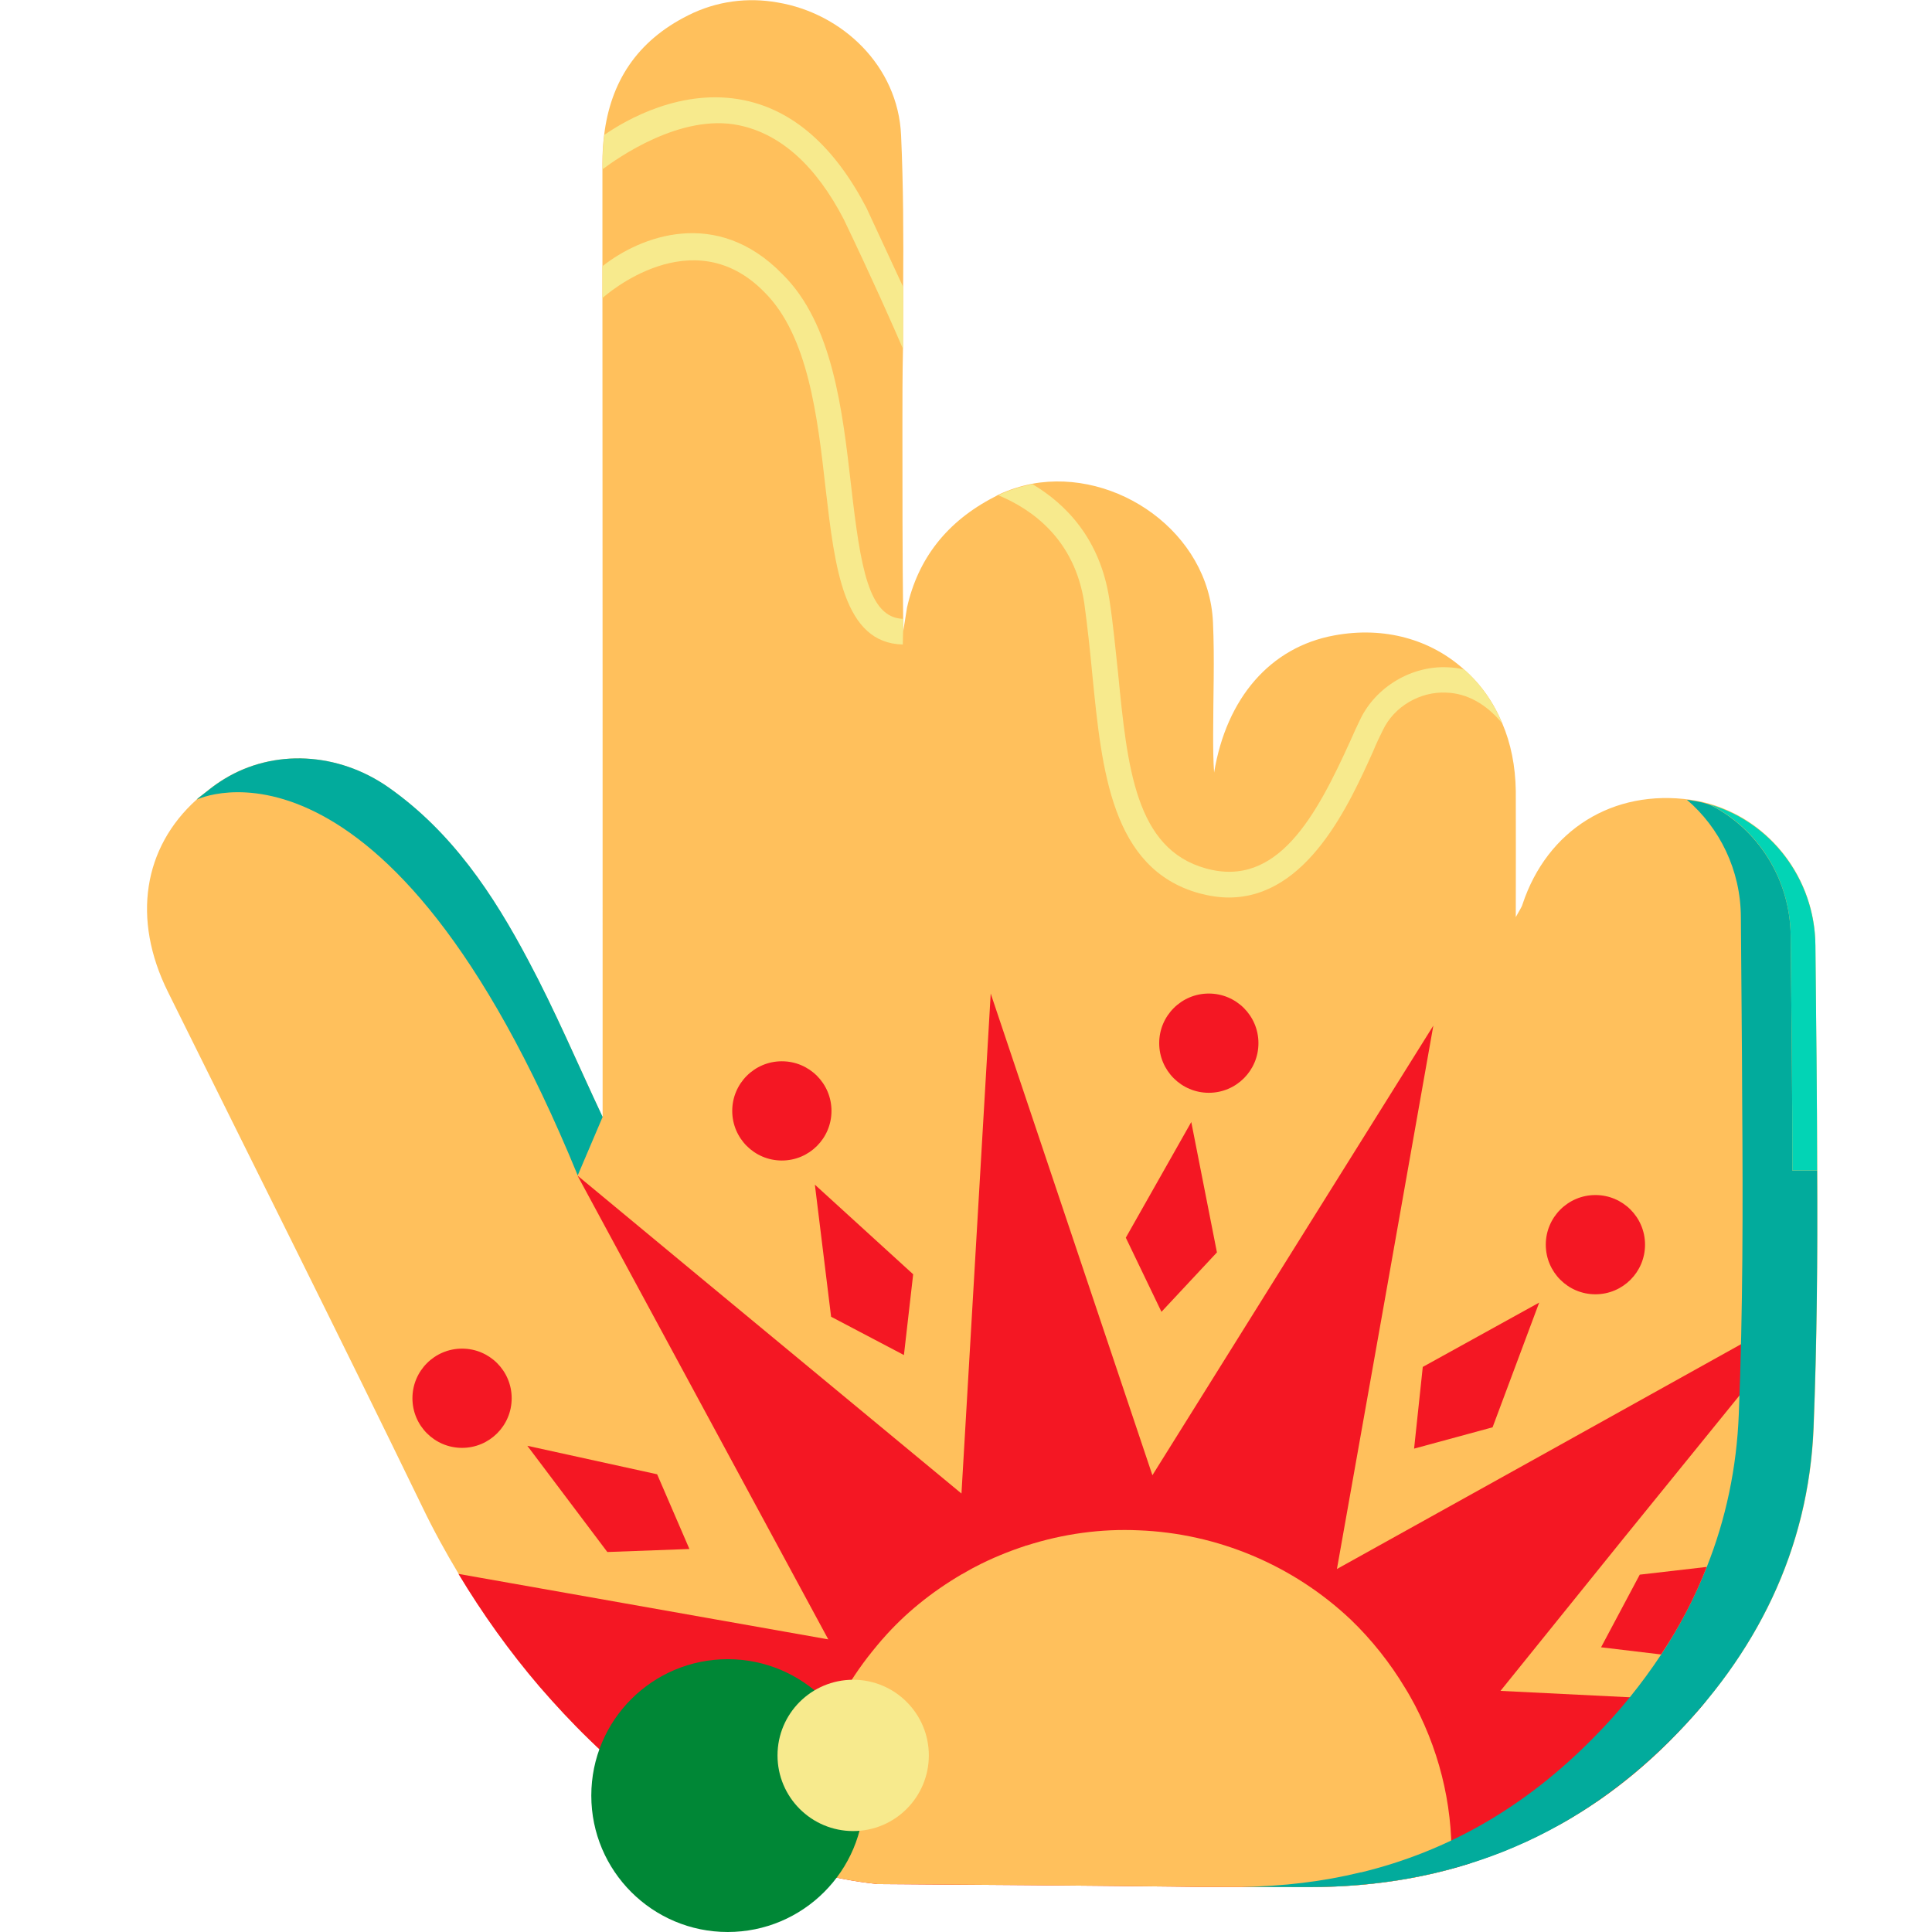 <?xml version="1.0" encoding="utf-8"?>

<svg version="1.1" id="Слой_1" xmlns="http://www.w3.org/2000/svg" xmlns:xlink="http://www.w3.org/1999/xlink" x="0px" y="0px"
	 viewBox="0 0 1024 1024" style="enable-background:new 0 0 1024 1024;" xml:space="preserve">
<style type="text/css">
	.st0{fill:#FFC05C;}
	.st1{fill:#F41723;}
	.st2{fill:#02AB9C;}
	.st3{fill:#008736;}
	.st4{fill:#F7EA8D;}
	.st5{fill:#02D4B5;}
</style>
<g>
	<g>
		<g>
			<path class="st0" d="M961.3,756.6c-2.2,54.9-22.5,103.5-57.1,145.1c-5.9,7.3-12.6,14.4-19.4,21.3c-11.9,11.9-24.4,22.3-37.4,31.3
				c-4,2.7-8.1,5.4-12.1,7.8c-3.9,2.4-7.8,4.7-11.9,6.7c-0.7,0.5-1.5,0.9-2.2,1.2c-3.4,1.8-6.6,3.5-10,5c-1.4,0.8-2.8,1.4-4.2,1.9
				c-3.5,1.6-6.9,3.1-10.4,4.5c-1.2,0.5-2.3,0.9-3.5,1.3c-3.8,1.5-7.6,2.8-11.3,4c-2.8,0.9-5.8,1.9-8.8,2.7
				c-1.4,0.4-2.6,0.7-3.9,1.1c-23.9,6.5-49,9.6-75.4,9.6c-19,0-38.1-0.1-57.1-0.1h-0.1c-60.1-0.7-120-1.2-170.9-1.5h-0.4
				c-12.7-1.3-24.8-3.8-36.7-7c-1.3-0.4-2.8-0.8-4.2-1.2c-5.4-1.6-10.7-3.4-15.9-5.5c-3-0.9-5.8-2-8.6-3.2c-3-1.2-5.9-2.6-8.8-3.9
				c-2.2-0.9-4.3-2-6.5-3.1c-3.1-1.5-6.2-3.1-9.2-4.9c-22.4-12.4-43.2-28.5-62.8-47.6c-9.3-9-18.1-18.5-26.5-28.2
				c-15.9-18.6-30.2-38.6-42.9-59.7c-6.9-11.5-13.4-23.3-19.3-35.6C179.5,707.3,134,616.6,89,525.7c-19.2-38.7-13-76.5,15.2-101.9
				l0.7-0.7l6.5-5.1c2.3-1.8,4.6-3.4,7.2-5c26.3-16.2,60.5-14.4,87.2,4.3c33.6,23.6,55.6,56.7,74.2,91.9
				c14.2,26.5,25.9,54.1,39.4,82.9v-22.5c0-137.1,0-274.2-0.1-411.5V86.4c0-5.1,0.3-10.1,0.9-14.8c3.4-27.9,17.1-49.7,44.4-63.4
				c15.2-7.7,31.8-9.7,47.5-6.9C446.3,7,476,34.8,477.6,71.8c1.2,26.7,1.3,53.4,1.1,80.3c0,10.9-0.1,21.9-0.1,32.8
				c-0.3,13.6-0.3,27.3-0.3,40.9c0,34,0,68.2,0.4,102.3v6.7l1.9-11.9l0.1-0.7c5.8-26.2,21.3-45.9,46.3-58.8c0.7-0.4,1.4-0.7,2-1.1
				c5.9-2.8,12-4.7,18.1-5.9c44.7-8.2,93.7,25.8,95.8,73.4c0.9,19.7,0.1,39.4,0.1,59.1c0,6.9,0,13.8,0.5,20.6
				c6.5-39.5,29.8-66.5,63.6-72.7c26.9-5,51.3,2.3,68.7,17.9c8.8,7.6,15.7,17.3,20.4,28.6c4.6,10.7,7,22.8,7.2,35.9
				c0.1,21.5,0,42.9,0,66.9c1.9-3.6,3.1-5.1,3.6-6.9c13.1-39.4,48-61.1,89.1-55.3c36.7,5.1,65.9,37.7,66.1,77.1
				C962.9,586.2,964.6,671.5,961.3,756.6z"/>
		</g>
	</g>
	<path class="st1" d="M795.3,896.2l108.9,5.4c-5.9,7.3-12.6,14.4-19.4,21.3c-11.9,11.9-24.4,22.3-37.4,31.3c-4,2.7-8.1,5.4-12.1,7.8
		c-3.9,2.4-7.8,4.7-11.9,6.7c-0.7,0.5-1.5,0.9-2.2,1.2c-3.4,1.8-6.6,3.5-10,5c-1.4,0.8-2.8,1.4-4.2,1.9c-3.5,1.6-6.9,3.1-10.4,4.5
		c-1.2,0.5-2.3,0.9-3.5,1.3c-3.8,1.5-7.6,2.8-11.3,4c-2.8,0.9-5.8,1.9-8.8,2.7l-12.3-74.8l-16.1-20.1l-28.6-36L700.4,839l-3.2-2.8
		l-74.5-31.8l-4.9-2.2l0.5,1.5l1.6,5.1l-16.5,2.3l-59.5,8.1c-0.1-0.1-0.3,0-0.4,0.1l-18.2,2.3L510,834.3c-0.1,0-0.1,0-0.1,0
		l-42,34.3c0,0.1-0.1,0.1-0.3,0.3l-5.1,4.2h0.5l-0.8,2.3l-35.8,92.8l2,23.3c-1.3-0.4-2.8-0.8-4.2-1.2c-5.4-1.6-10.7-3.4-15.9-5.5
		c-3-0.9-5.8-2-8.6-3.2c-3-1.2-5.9-2.6-8.8-3.9c-2.2-0.9-4.3-2-6.5-3.1c-3.1-1.5-6.2-3.1-9.2-4.9c-22.4-12.4-43.2-28.5-62.8-47.6
		c-9.3-9-18.1-18.5-26.5-28.2c-15.9-18.6-30.2-38.6-42.9-59.7l57.1,10.1l138.9,24.6l-69.9-129.3l-63-116.5l64.9,53.8l138.6,114.7
		l15.5-265l85.7,255.3l82.2-131.6l66.7-106.7L733.6,691l-25,140.6L816,771.9l145.5-81L860.4,815.5L795.3,896.2z"/>
	<path class="st1" d="M780,987.3c-2.3,0.8-4.6,1.5-7,2.2c-1.4,0.4-2.6,0.7-3.9,1.1c-23.9,6.5-49,9.6-75.4,9.6
		c-19,0-38.1-0.1-57.1-0.1h-0.1c-60.1-0.7-120-1.2-170.9-1.5h-0.4c-12.7-1.3-24.8-3.8-36.7-7c-1.3-0.4-2.8-0.8-4.2-1.2
		c-4-1.2-8.1-2.6-12.1-4c0,0-4-108.6,85.6-159.4c89.6-50.9,158.4-25,179.1-15.9c20.8,9,81.9,76.1,81.9,76.1S785,961.8,780,987.3z"/>
	<path class="st0" d="M769.1,990.6c-23.9,6.5-49,9.6-75.4,9.6c-19,0-38.1-0.1-57.1-0.1h-0.1c-60.1-0.7-120-1.2-170.9-1.5h-0.4
		c-12.7-1.3-24.8-3.8-36.7-7c-1.3-0.4-2.8-0.8-4.2-1.2c-1.6-41.6,11.7-82.5,37.9-115c1.8-2.2,3.5-4.3,5.4-6.5
		c0.1-0.1,0.3-0.1,0.3-0.3c11.7-13.4,25.8-24.8,42-34.3c0,0,0,0,0.1,0c2.3-1.3,4.6-2.7,7-3.9c8.6-4.5,17.7-8.2,26.6-11.1
		c0.1-0.1,0.3-0.3,0.4-0.1c19.6-6.3,39.7-9,59.5-8.1c41.7,1.6,81.9,18.4,112.6,47.5c10.9,10.5,20.6,22.7,28.6,36
		c1.9,3,3.6,6.2,5.3,9.3C764.4,931.6,770.6,961.4,769.1,990.6z"/>
	<g>
		<g>
			<path class="st2" d="M963.1,620.4c0.3,45.5-0.1,90.8-1.9,136.2c-2.6,64.6-30.2,120.4-76.5,166.4c-52.9,52.5-117,77.2-191.1,77.2
				c-11.9,0-23.8-0.1-35.5-0.1c21.9-0.3,42.9-2.8,63-7.7c0.1,0,0.3,0,0.3,0c46.2-11.2,87.4-34.8,123.6-71.8
				c13.5-13.6,25.2-28.2,35.4-43.6c9.7-14.7,17.8-30.2,24.2-46.4c10.1-25.4,15.9-52.5,17-81.2c2.2-54.9,2.2-109.9,1.8-164.9
				c-0.1-32.8-0.5-65.6-0.7-98.4c-0.1-25-11.3-47.4-28.6-62.2c0.7,0.1,1.4,0.1,2,0.3c3.5,0.5,6.9,1.2,10.1,2.3
				c25.1,12.6,42.6,39,42.9,69.6c0.4,41.4,0.9,82.9,0.9,124.3c0.1,0.1,0.1,0.1,0.1,0.1H963.1z"/>
		</g>
	</g>
	<polygon class="st1" points="615.6,695.3 596.7,656 631.4,594.7 645,663.8 	"/>
	<circle class="st1" cx="640.7" cy="552.9" r="26.3"/>
	<polygon class="st1" points="749.5,767.8 754.1,724.5 815.8,690.4 791.1,756.5 	"/>
	<circle class="st1" cx="845.6" cy="659.7" r="26.3"/>
	<polygon class="st1" points="479.1,718.2 440.5,697.9 431.9,627.9 484,675.4 	"/>
	<circle class="st1" cx="414.4" cy="588.8" r="26.3"/>
	<polygon class="st1" points="365.4,821 321.9,822.6 279.5,766.3 348.3,781.4 	"/>
	<circle class="st1" cx="244.9" cy="741.1" r="26.3"/>
	<path class="st1" d="M904.6,830.5c-6.3,16.2-14.4,31.7-24.2,46.4l-31.8-3.8l20.5-38.5L904.6,830.5z"/>
	<circle class="st3" cx="385.7" cy="951.7" r="72.3"/>
	<circle class="st4" cx="452.2" cy="930.4" r="40.1"/>
	<path class="st5" d="M963.1,620.4h-13c0,0,0,0-0.1-0.1c0-41.4-0.5-82.9-0.9-124.3c-0.3-30.6-17.8-57.1-42.9-69.6
		c31.8,9,55.7,39.1,56,74.8C962.6,540.9,963.1,580.6,963.1,620.4z"/>
	<path class="st2" d="M319.4,592c0,0,0,0-13.2,31C204.6,374.9,104.3,423.8,104.3,423.8l0.7-0.7l6.5-5.1c2.3-1.8,4.6-3.4,7.2-5
		c26.3-16.2,60.5-14.4,87.2,4.3c33.6,23.6,55.6,56.7,74.2,91.9C294.2,535.6,305.9,563.3,319.4,592z"/>
	<path class="st4" d="M478.8,328.1l-0.3,13.5c-31.4-0.7-36-40.5-40.9-82.6c-4.3-38.1-9.2-81.1-32.5-104.2
		c-38.1-38.9-84.1,1.6-85.8,3.2v-16.9c20.1-15.9,60.5-31.6,95.4,4.2c26.6,26.2,31.8,71.9,36.4,112.1c5,43.6,9.3,70,27.5,70.6H478.8z
		"/>
	<path class="st4" d="M478.7,152.1c0,10.9-0.1,21.9-0.1,32.8c-5-11.6-16.2-37-31.4-68.7c-14.8-28.5-33.5-45.2-55.5-49.8
		c-31-6.5-64.8,17.7-72.3,23.3v-3.4c0-5.1,0.3-10.1,0.9-14.8c11.5-8,41.2-25.1,74-18.4c26.3,5.4,48,24.6,64.9,57
		C466.6,126.1,473.3,140.4,478.7,152.1z"/>
	<path class="st4" d="M796.2,383.4c-8.5-10.3-18.6-15.9-29.6-16.3c-13.9-0.7-27.8,7.4-33.7,20c-1.6,3.2-3.4,6.9-5.1,11.1
		c-12.6,27.9-34.8,77.5-76.5,77.5c-5,0-10.3-0.8-15.9-2.3c-46.3-13-51.4-65-56.4-115.4c-1.2-12.7-2.6-25.8-4.3-38.3
		c-5.1-34-27.9-49.9-45.6-57.2c5.9-2.8,12-4.7,18.1-5.9c17.7,10.5,35.9,29,40.8,61.1c2,13,3.2,26.2,4.6,39
		c4.9,50.1,9.2,93.3,46.6,103.6c37.9,10.5,58.4-27.7,76.5-67.6c1.9-4.3,3.6-8.1,5.3-11.5c8.2-17.1,27.3-28.6,46.6-27.5
		c2.6,0.1,5.4,0.4,8.5,1.2C784.6,362.4,791.5,372.1,796.2,383.4z"/>
</g>
</svg>
